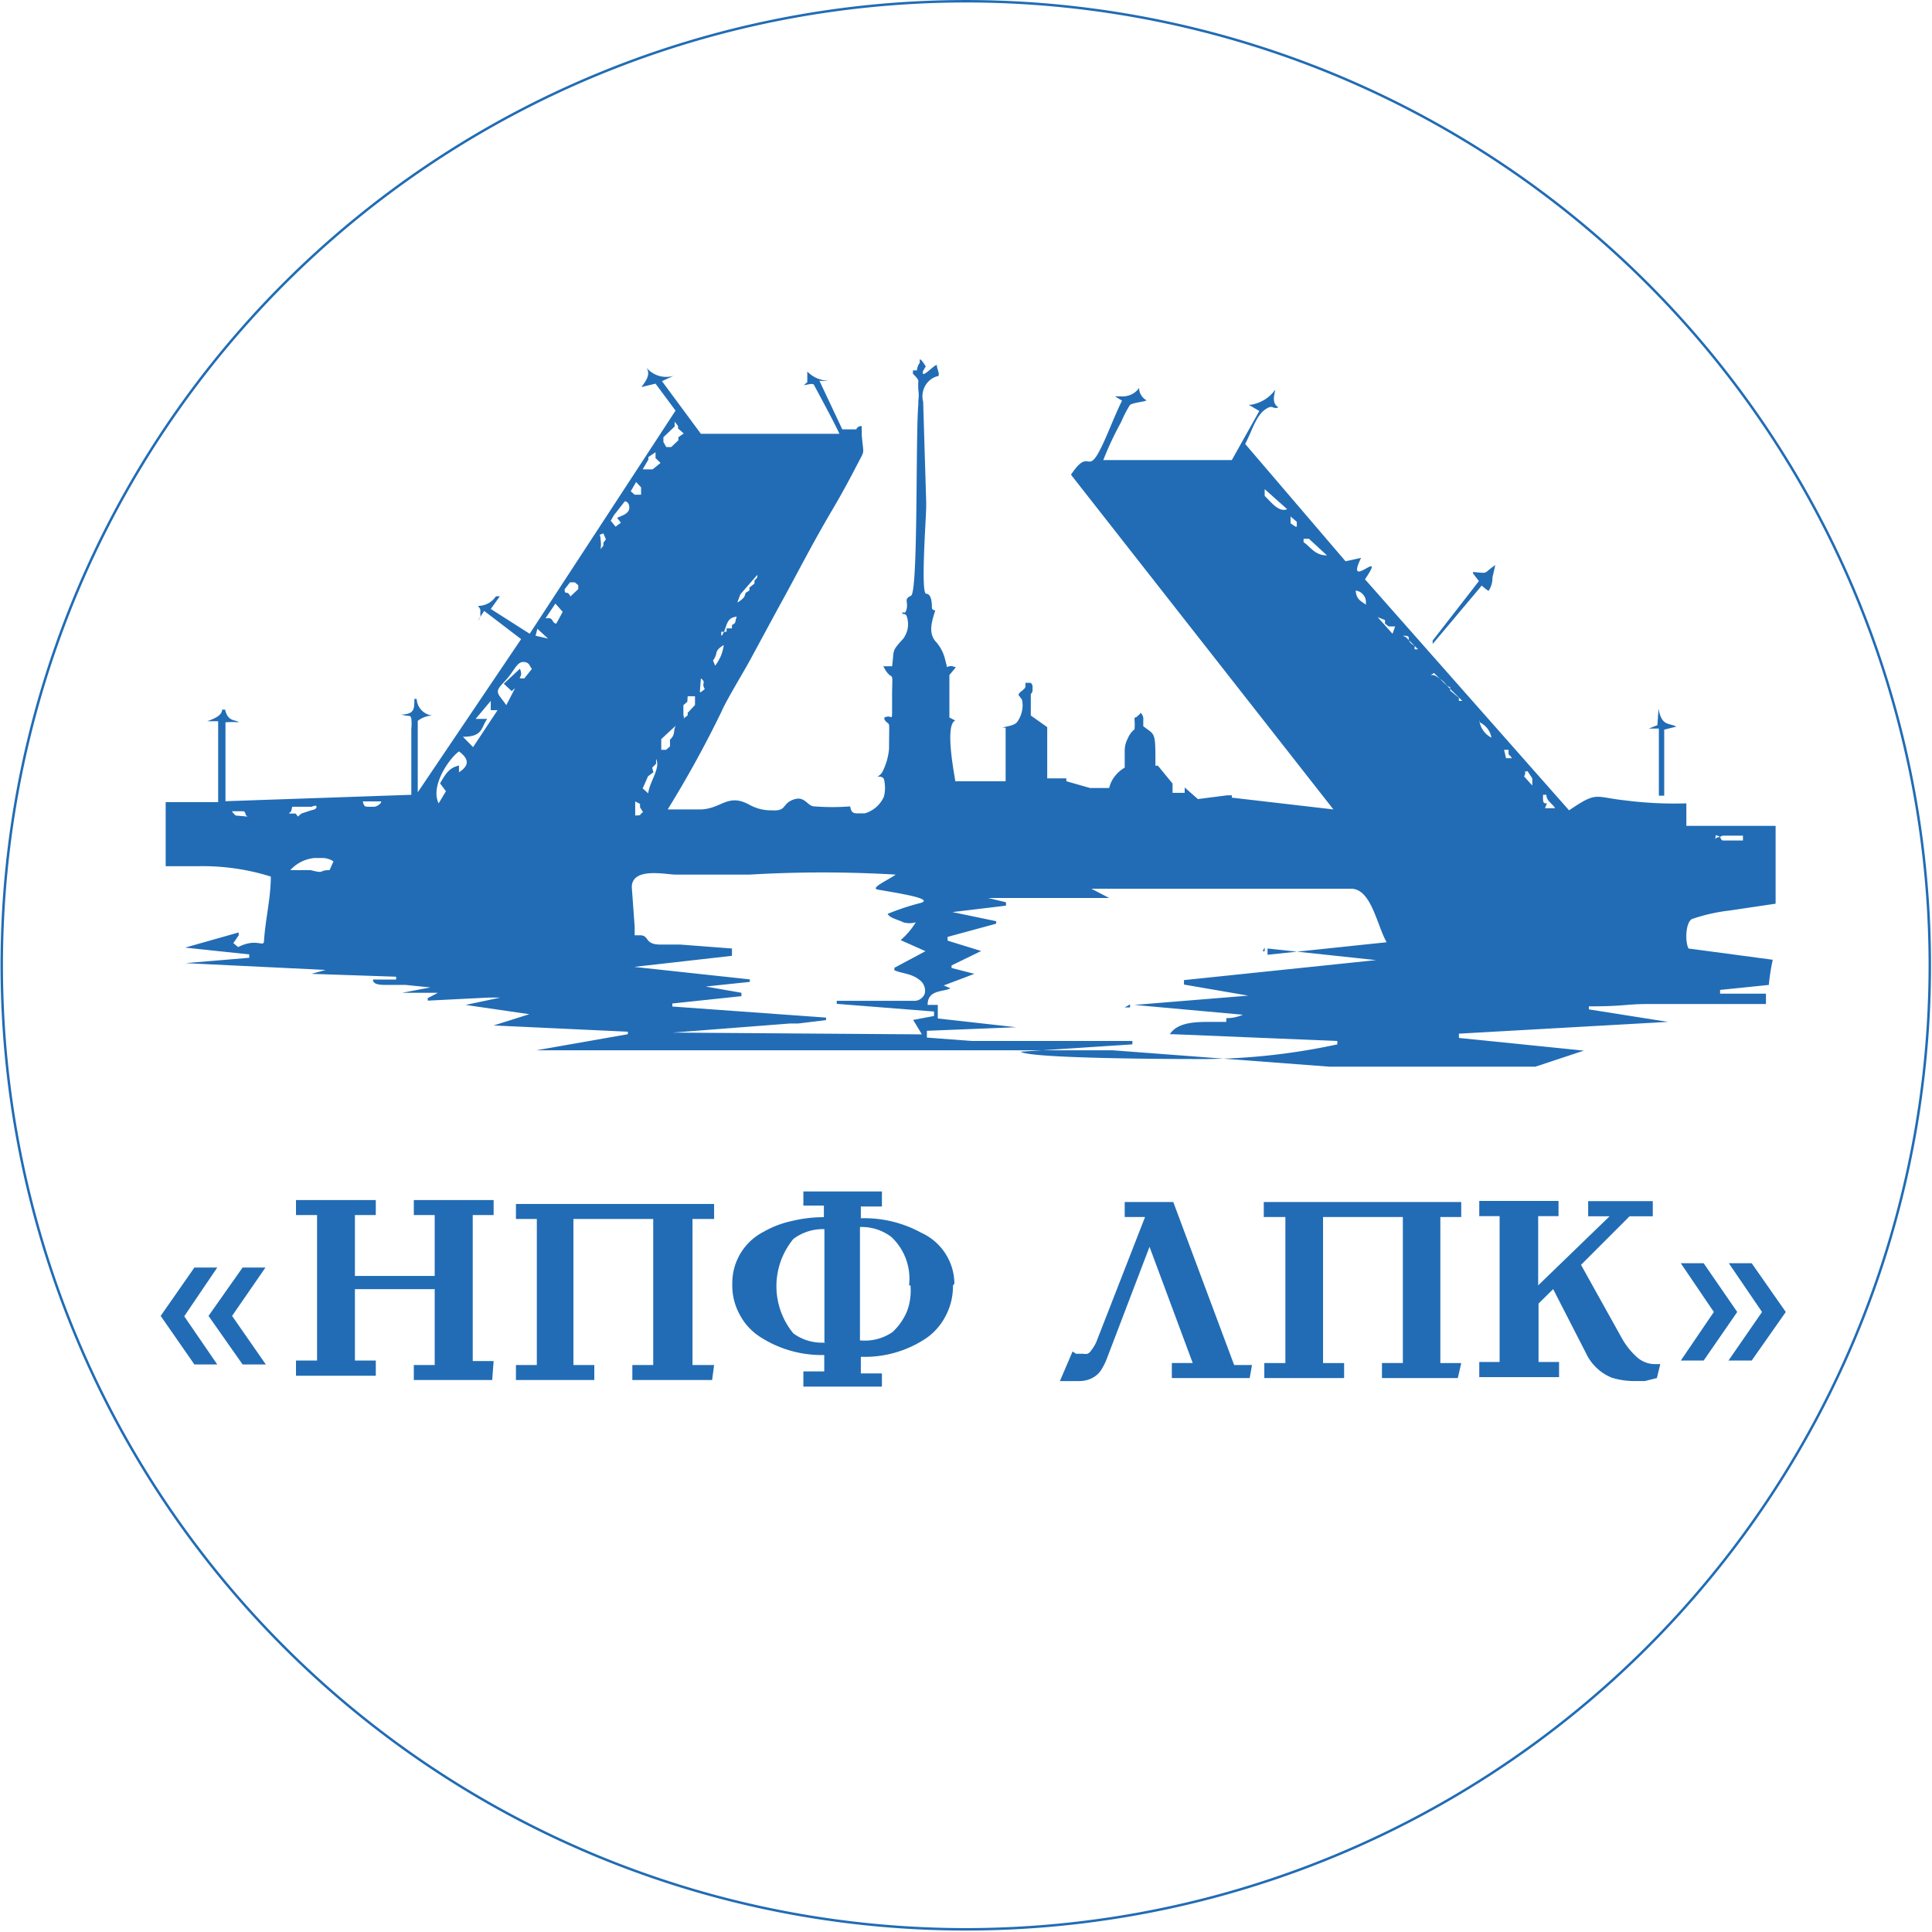 <?xml version="1.0" encoding="UTF-8"?> <svg xmlns="http://www.w3.org/2000/svg" viewBox="0 0 108.22 108.22"> <path d="M54.11.07A54,54,0,1,1,15.9,15.9,54.05,54.05,0,0,1,54.11.07Z" style="fill:none;stroke:#216cb5;stroke-miterlimit:5.21;stroke-width:0.138px"></path> <path d="M97.31,73.49l-1.88,2.72H94.15L96,73.49l-1.85-2.73h1.28Zm2.72,0-1.91,2.72h-1.3l1.88-2.72-1.86-2.73h1.28Zm-7.22,3.7-.68.17h-.55a4.4,4.4,0,0,1-1.3-.19,2.74,2.74,0,0,1-1.45-1.39L87,72.21l-.82.81v3.27h1.15v.85H82.86v-.85H84V68.12H82.86v-.85H87.3v.85H86.16V72l4-3.87h-1.2v-.85h3.62v.85H91.28l-2.72,2.72L90.87,75a4.2,4.2,0,0,0,.8,1,1.52,1.52,0,0,0,1,.41H93Zm-11.15,0H77.41v-.84h1.17V68.17H74.11v8.18h1.18v.84H70.82v-.84H72V68.17H70.79v-.84H81.85v.84H80.68v8.18h1.17ZM70,77.19H65.64v-.84h1.17l-2.42-6.51v0L62,76.1a3.11,3.11,0,0,1-.25.52,1.27,1.27,0,0,1-.24.33,1.41,1.41,0,0,1-.49.31,1.65,1.65,0,0,1-.58.1H59.37l.71-1.66.19.13h.41a.64.64,0,0,0,.24,0,.45.45,0,0,0,.19-.17,2.22,2.22,0,0,0,.3-.49l2.73-7H63v-.84h2.72l3.41,9.13h1Zm-23.82-2V68.85a2.74,2.74,0,0,0-1.74.55,4.16,4.16,0,0,0,0,5.29,2.71,2.71,0,0,0,1.83.51ZM50.92,72a3.2,3.2,0,0,0-1-2.72,2.75,2.75,0,0,0-1.75-.55v6.35A2.73,2.73,0,0,0,50,74.61a3.37,3.37,0,0,0,.81-1.17A3.32,3.32,0,0,0,51,72Zm2.46,0a3.54,3.54,0,0,1-.4,1.69A3.4,3.4,0,0,1,51.82,75a6.18,6.18,0,0,1-3.6,1v.93H49.4v.74H45v-.85h1.17v-.92a6.34,6.34,0,0,1-3.57-1,3.33,3.33,0,0,1-1.18-1.29,3.37,3.37,0,0,1-.4-1.71A3.22,3.22,0,0,1,42.77,69a5.48,5.48,0,0,1,1.56-.6,7.49,7.49,0,0,1,1.82-.22v-.65H45v-.79H49.4v.84H48.22v.66a6.63,6.63,0,0,1,3.38.81,3.16,3.16,0,0,1,1.86,2.86ZM39.89,77.3H35.42v-.84h1.17V68.28H32.12v8.18h1.17v.84H28.9v-.84h1.17V68.28H28.9v-.84H40v.84H38.79v8.18H40Zm-12.32,0H23.18v-.84h1.17V72.21H19.88v4h1.17v.85H16.58v-.85h1.18V68.06H16.58v-.84h4.47v.84H19.88v3.41h4.47V68.06H23.18v-.84h4.47v.84H26.48v8.18h1.17Zm-15.4-.87H10.89L9,73.71,10.89,71h1.28l-1.85,2.73Zm2.72,0h-1.3l-1.91-2.72L13.59,71h1.28L13,73.71Z" style="fill:#216cb5"></path> <path d="M82.51,32.12l.33.43-2.59,3.33v.19L83,32.8a2.52,2.52,0,0,0,.38.3,1.33,1.33,0,0,0,.22-.76l.16-.69c-.73.5-.32.47-1.25.39" style="fill:#216cb5;fill-rule:evenodd"></path> <path d="M92.84,40.62l-.49.19h.57v3.76h.3v-3.7l.68-.17c-.41-.22-.82,0-1-1Z" style="fill:#216cb5;fill-rule:evenodd"></path> <path d="M37.16,24.76v-.27l.63-.6v-.27l.19.24V24l.32.28-.3.21v.17l-.4.38h-.28Zm-.44.57v.33l.28.27-.44.36H36l.32-.55V25.6ZM35.63,27l.28.3v.41h-.36l-.22-.19ZM72.1,28.52c-.49.22-1-.52-1.26-.74V27.4ZM35,28.08s.25,0,.25.36-.49.46-.68.57l.21.27-.3.22-.27-.33.17-.3ZM72.64,29.5h-.08l-.27-.19v-.38l.35.3Zm-39,1.26a1.69,1.69,0,0,0,0-.55c0-.3-.16-.22.16-.33l.14.33-.14.19v.16Zm40.69.35c-.68,0-.9-.46-1.31-.74v-.19h.3ZM31.63,33l.3-.38h.27l.19.16V33l-.44.41C31.76,33,31.63,33.4,31.63,33Zm44.88.68v.19c-.3-.22-.54-.3-.57-.79a.64.64,0,0,1,.39.2.62.62,0,0,1,.18.4ZM42.42,32.2v.14l-.16.19v.16l-.28.22v.16c-.35.25-.13,0-.3.38a1.4,1.4,0,0,1-.38.3h0l.17-.46ZM31.11,33.81l.41.46-.36.66c-.21,0-.19-.3-.4-.3h-.2Zm46.06.76.41.16v.2l.21.16h.36L78,35.5Zm-47.07.65.6.55L30,35.61Zm10.33.39c.33-.49.19-1,.84-1.07-.13.33,0,.33-.27.47v.19h-.3v.19h-.3v.19Zm38.15,0c.66,0,0,.19.66.57v.19h.19l-.68-.68ZM39.94,37c.33-.46,0-.49.6-.87a2.38,2.38,0,0,1-.19.68s-.27.52-.3.46ZM28.36,39.5c-.47-.68-.71-.7-.14-1.28s.71-1.14,1.09-1.14.36.3.49.38l-.43.54c-.55,0,0,0-.25-.54l-.9.84.44.41.19-.16ZM39.26,38c.33.25,0,.25.22.6l-.22.17H39.2Zm40.88-.19c.22,0,.22,0,.57.25s.24.35.52.43v.19l.49.41v.17h.19L80.33,37.7ZM38.52,39h.41v.49l-.41.44v.14l-.24.19c.19-.38,0,.21,0-.33V39.5l.22-.19Zm44.34,1.45a1.19,1.19,0,0,1,.45.35,1.11,1.11,0,0,1,.23.52,1.27,1.27,0,0,1-.47-.42,1.23,1.23,0,0,1-.21-.59Zm-45,.19c-.17.27,0,.49-.33.79v.38l-.22.19h-.27v-.6ZM27.49,39.26v.52h.38L26.5,41.85l-.57-.58c1.12,0,1-.49,1.36-1h-.65ZM84.25,42h.25c0,.41,0,.17.19.47h-.33Zm-47.72,1,.22-.22v-.27c.27.51-.38,1.3-.44,1.93L36,44.16l.3-.68.3-.22Zm48.84.49c.22-.41-.22-.17.19-.3l.27.41V44ZM24.57,45c-.49-1,.63-2.56,1.14-2.91.58.43.58.79,0,1.17v-.38c-.57.13-.76.49-1.06,1l.33.44Zm62.08,0c-.16,0-.22,0-.22-.3s0-.13.19-.19c0,.36.3.46.49.76h-.57Zm-65.95.19c-.27,0-.3,0-.38-.3h1c.13,0-.14.3-.38.3Zm-4.33,0h1.09s.27-.13.27,0-.16.17-.27.19l-.58.19-.19.17-.13-.17h-.38l.13-.13Zm19.65.3c-.28.19,0,.17-.44.19v-.79l.27.14v.19Zm-22.82.19S13,45.5,13,45.44h.65c.19.14,0,.14.22.3ZM96.08,47c.19-.19,0,0,.41-.19h1.14v.27H96.49c-.19-.11,0-.19-.38-.3ZM16.26,48.74a2.1,2.1,0,0,1,1.36-.68h.46a1.15,1.15,0,0,1,.6.19l-.22.49c-.65,0-.21.22-1.06,0Zm54.58,4.34s-.21.3,0,.19ZM63,56.43h.3v-.17Zm5.69.81h-.84c-.82,0-1.88,0-2.32.69h.17l9.21.38v.19a36.28,36.28,0,0,1-8.18.82s-9.05,0-9.56-.41l6.26-.41v-.19h-9l-2.51-.19v-.38l5-.2-4.39-.49v-.76h-.57c0-.87.87-.71,1.28-.93l-.38-.16,1.72-.65-1.28-.33v-.14l1.66-.81-1.88-.58v-.21l2.72-.74V51.6l-2.45-.51,3-.36v-.19l-1-.24h6.78l-1-.52H75.67c1.14,0,1.44,2,2,3L71,53.48v-.35l6.08.65L66.32,54.9v.25l3.6.62-6.38.52,6.08.55a2.28,2.28,0,0,1-.93.19Zm-31,.6,6.57-.51h.46l1.55-.19V57l-8.61-.62v-.17l3.87-.41v-.19l-2-.35L42,55v-.14l-6.48-.7L41,53.54v-.41l-2.89-.22H37c-.93,0-.6-.52-1.15-.52h-.3V51.9l-.16-2.2c0-1.15,1.91-.71,2.45-.71H42a69.59,69.59,0,0,1,8.17,0c-.35.27-1.47.76-1,.84.93.17,3.16.49,2.43.74a13.79,13.79,0,0,0-1.88.62c.13.25.62.33.87.47a1.24,1.24,0,0,0,.71,0,4.27,4.27,0,0,1-.85,1l1.39.62-1.74.93v.14c.49.21,1,.16,1.5.62a.73.73,0,0,1,.19.33.62.62,0,0,1,0,.38.64.64,0,0,1-.25.29.6.6,0,0,1-.37.09h-4.3v.17l5.45.43v.25l-1.17.22.49.81Zm36.79,1.91H86l2.72-.9-7-.71V57.9l11.71-.66L89,56.54v-.17c2.07,0,2-.13,3.35-.13h6.57v-.58H96.35v-.21l2.73-.28a11.46,11.46,0,0,1,.22-1.41l-4.72-.63c-.22-.46-.14-1.53.22-1.66A10.08,10.08,0,0,1,96.9,51l2.56-.38V46.26h-5V45a21.74,21.74,0,0,1-3.38-.16c-1.8-.19-1.58-.54-3.19.55L76.46,32.45c1.28-1.91-1.17.76-.22-1.2l-.87.19-5.62-6.57c.39-.76.6-1.55,1.09-1.91s.41,0,.77-.14c-.33-.21-.28-.54-.17-1h0a2.09,2.09,0,0,1-1.36.85h-.14l.6.35L69,25.77H61.8a18.43,18.43,0,0,1,1-2.13,6.56,6.56,0,0,1,.49-.95c.14-.14.9-.19.93-.27a.76.76,0,0,1-.3-.29.71.71,0,0,1-.11-.4h0a1.15,1.15,0,0,1-.47.38,1.2,1.2,0,0,1-.59.09h-.3l.4.24c-.49,1-.84,2-1.22,2.73-.74,1.47-.6-.14-1.64,1.42L74.69,45.34,69,44.68v-.13h-.27l-1.63.21-.74-.65v.3h-.68v-.52l-.82-1h-.14c0-1.94,0-1.69-.68-2.21v-.35a.46.46,0,0,0-.16-.41v0c0,.08-.14.16-.19.22s-.16,0-.14.19a2.85,2.85,0,0,1,0,.52,1.3,1.3,0,0,0-.38.52A1.46,1.46,0,0,0,63,42v1a1.8,1.8,0,0,0-.55.48,1.63,1.63,0,0,0-.32.66H61.06l-1.33-.38v-.16H58.66V40.73l-.92-.65v-1.2a.38.38,0,0,0,.09-.15.33.33,0,0,0,0-.17.35.35,0,0,0,0-.17.42.42,0,0,0-.09-.14h-.3v.19c0,.19-.36.3-.39.49l.19.25a1.37,1.37,0,0,1,0,.67,1.54,1.54,0,0,1-.28.61c-.19.22-.74.24-.79.3h.16v3H53.51c0-.13-.63-3.16,0-3.4l-.33-.17V37.81l.36-.43c-.68-.27-.36.41-.63-.55a2.22,2.22,0,0,0-.52-.92c-.4-.49-.19-1.12,0-1.72,0,0-.19,0-.19-.16s0-.77-.32-.77,0-4.3,0-4.88v-.27l-.17-5.61a1.17,1.17,0,0,1,.1-.86,1.13,1.13,0,0,1,.67-.56c.24,0,0-.41,0-.6s-.66.55-.77.46.17-.4.14-.43-.22-.38-.33-.38v.19a.84.84,0,0,0-.16.43h-.22a.36.36,0,0,0,0,.1.29.29,0,0,0,0,.09s.3.28.3.39a4.34,4.34,0,0,0,0,.51,2,2,0,0,1,0,.6v.22c-.16,1.72,0,10.52-.41,10.71s-.16.3-.24.71-.22.14-.25.25.19,0,.25.19a1.42,1.42,0,0,1,.06.65,1.45,1.45,0,0,1-.25.6c-.69.76-.5.6-.63,1.55h-.49c.3.6.46.49.49.63s0,.49,0,1v.84c0,.68,0,.19-.44.41,0,.24.25.27.27.41s0,.54,0,1.33a3.53,3.53,0,0,1-.38,1.31.65.65,0,0,1-.27.25c.16,0,.27,0,.36.13a2,2,0,0,1,0,1,1.69,1.69,0,0,1-1.07.93H48c-.3,0-.33-.17-.38-.39a12.82,12.82,0,0,1-2,0c-.41,0-.52-.62-1.18-.38s-.35.66-1.22.6A2.45,2.45,0,0,1,42,45.09c-1.22-.68-1.55.19-2.72.25H37.4a61.32,61.32,0,0,0,3-5.45c.3-.69,1.11-2,1.6-2.89l1.58-2.92c1.07-1.93,1.86-3.52,3-5.45.69-1.17,1.12-2,1.5-2.73s.28-.4.19-1.55v-.46c0-.06-.27,0-.3.16h-.79l-1.28-2.72a4.51,4.51,0,0,0,.52,0,1.85,1.85,0,0,1-.65-.14,1.75,1.75,0,0,1-.55-.38v.6l-.19.16c.16,0,.52-.14.57,0,.36.68,1.12,2.07,1.42,2.73H39.26l-2.18-2.95.65-.3a1.43,1.43,0,0,1-1.52-.46h0c.24.38,0,.71-.28,1.09l.79-.19L37.84,23l-8.17,12.5-2.18-1.39L28,33.4h-.22a1.21,1.21,0,0,1-.44.4,1.23,1.23,0,0,1-.57.14.8.8,0,0,1,.13.19.57.57,0,0,1,0,.22.54.54,0,0,1,0,.22.64.64,0,0,1-.13.19h0l.35-.54,2.07,1.58L23.4,44.38v-4a1.41,1.41,0,0,1,.81-.3,1,1,0,0,1-.6-.3,1,1,0,0,1-.27-.63h-.13c0,.58,0,.85-.74.88.55.13.49,0,.57.21a2.81,2.81,0,0,1,0,.58v3.7l-10.41.36V40.46a4.57,4.57,0,0,1,.74,0c-.17-.17-.6,0-.76-.71h-.17c0,.33-.46.52-.84.65h.62v4.53H9.28v3.59h1.83a12.75,12.75,0,0,1,4.06.58c0,1.2-.3,2.37-.38,3.57,0,.46-.36-.17-1.45.38l-.27-.22.3-.44v-.16l-3,.85,3.59.38v.19l-3.57.3,7.85.38-.79.22,4.74.16v.16H20.89c0,.3.46.3.76.3h1.07l1.39.14-1.58.3h2l-.57.3v.14l3.38-.17h.68l-1.94.41,3.57.52-2,.63,7.52.35v.14l-5.12.9H62.31Z" style="fill:#216cb5;fill-rule:evenodd"></path> <path d="M32.88,31.74h.22l.08-.17v-.3L33,31.08h-.14Z" style="fill:#216cb5;fill-rule:evenodd"></path> <path d="M43,31.71l.22-.19.44-.87,0-.36-.24.38-.41.71Z" style="fill:#216cb5;fill-rule:evenodd"></path> </svg> 